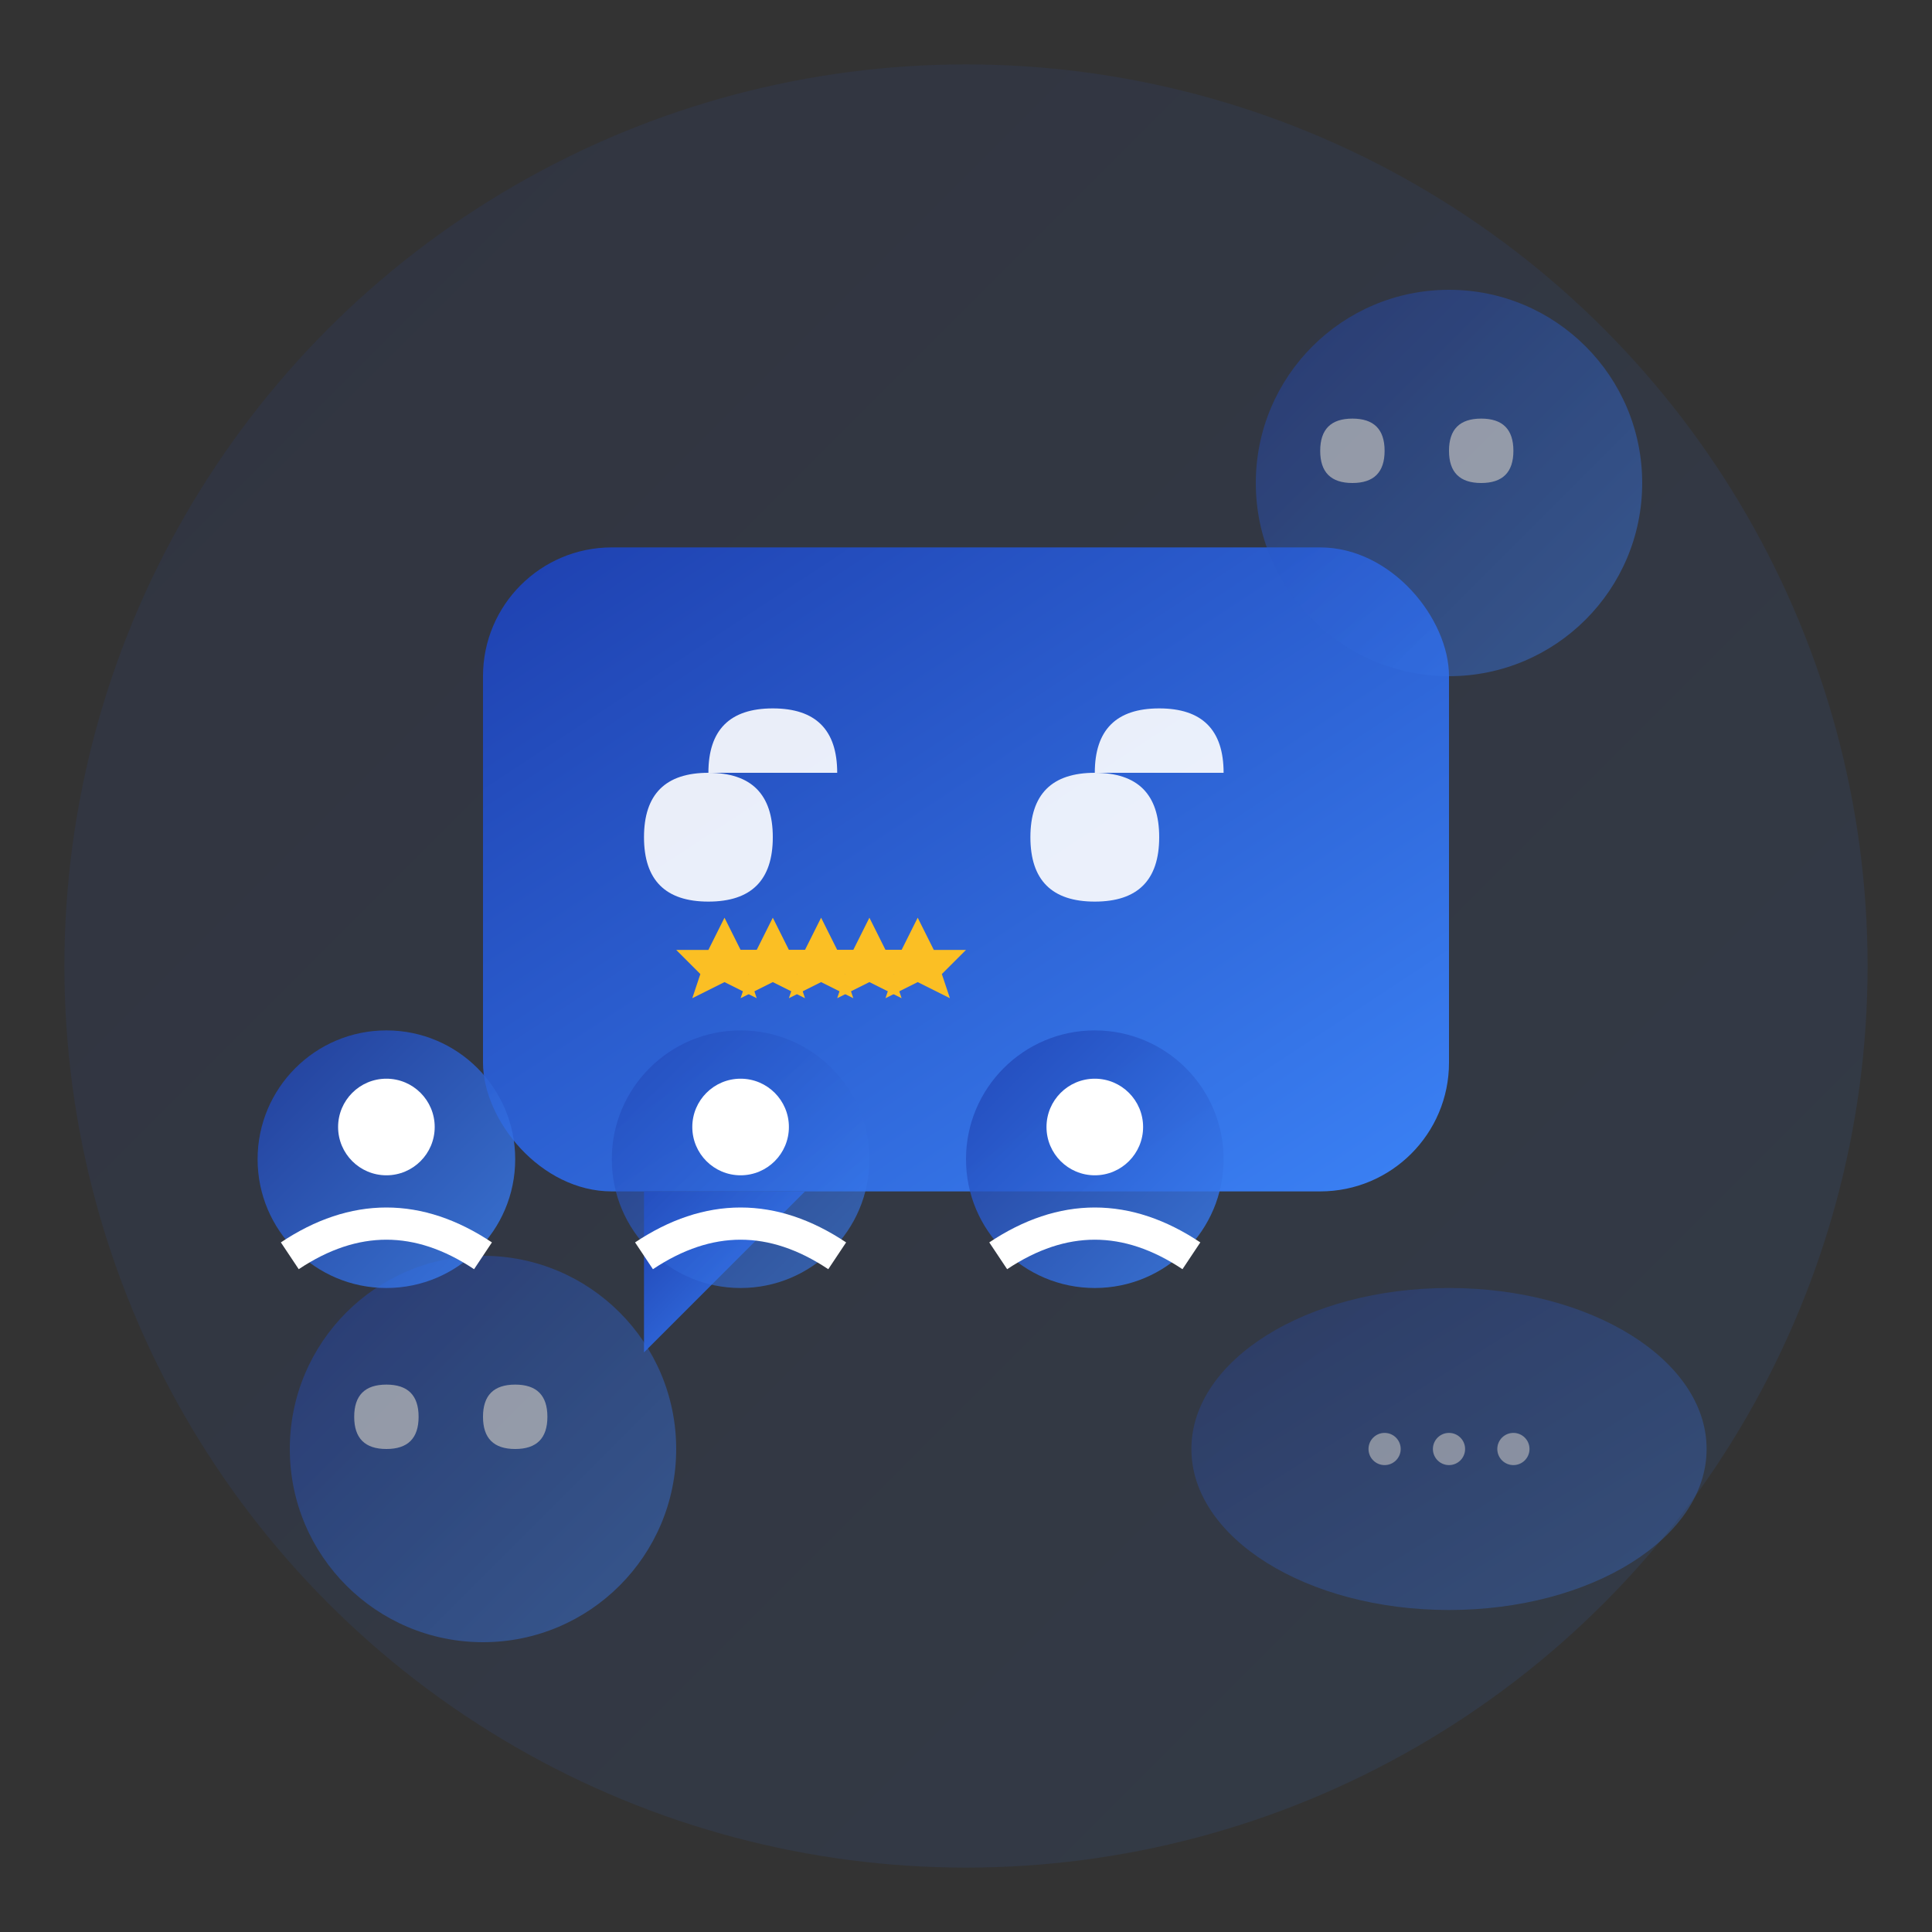 <svg viewBox="0 0 60 60" xmlns="http://www.w3.org/2000/svg">
  <rect x="0" y="0" width="60" height="60" fill="#333333" stroke="none"/>
  <defs>
    <linearGradient id="testimonialsGradient" x1="0%" y1="0%" x2="100%" y2="100%">
      <stop offset="0%" style="stop-color:#1e40af;stop-opacity:1" />
      <stop offset="100%" style="stop-color:#3b82f6;stop-opacity:1" />
    </linearGradient>
  </defs>
  
  <!-- Background circle -->
  <circle cx="30" cy="30" r="28" fill="url(#testimonialsGradient)" opacity="0.1"/>
  
  <!-- Main speech bubble -->
  <g transform="translate(10, 12)">
    <!-- Speech bubble body -->
    <rect x="5" y="5" width="30" height="20" rx="4" fill="url(#testimonialsGradient)"/>
    
    <!-- Speech bubble tail -->
    <path d="M10 25 L10 30 L15 25 Z" fill="url(#testimonialsGradient)"/>
    
    <!-- Quote marks inside bubble -->
    <g fill="white" opacity="0.9">
      <path d="M12 12 Q10 12 10 14 Q10 16 12 16 Q14 16 14 14 Q14 12 12 12 M12 12 Q12 10 14 10 Q16 10 16 12"/>
      <path d="M24 12 Q22 12 22 14 Q22 16 24 16 Q26 16 26 14 Q26 12 24 12 M24 12 Q24 10 26 10 Q28 10 28 12"/>
    </g>
    
    <!-- Star rating -->
    <g transform="translate(12, 16)">
      <g fill="#fbbf24">
        <path d="M0 3 L1 1 L2 3 L4 3 L2.5 4.5 L3 6 L1 5 L-1 6 L-0.5 4.5 L-2 3 Z" transform="scale(0.5)"/>
        <path d="M3 3 L4 1 L5 3 L7 3 L5.5 4.5 L6 6 L4 5 L2 6 L2.5 4.5 L1 3 Z" transform="scale(0.5)"/>
        <path d="M6 3 L7 1 L8 3 L10 3 L8.5 4.5 L9 6 L7 5 L5 6 L5.5 4.5 L4 3 Z" transform="scale(0.5)"/>
        <path d="M9 3 L10 1 L11 3 L13 3 L11.5 4.5 L12 6 L10 5 L8 6 L8.5 4.5 L7 3 Z" transform="scale(0.5)"/>
        <path d="M12 3 L13 1 L14 3 L16 3 L14.5 4.5 L15 6 L13 5 L11 6 L11.5 4.5 L10 3 Z" transform="scale(0.5)"/>
      </g>
    </g>
  </g>
  
  <!-- Multiple smaller testimonial bubbles -->
  <g opacity="0.6">
    <!-- Small bubble 1 -->
    <circle cx="45" cy="15" r="6" fill="url(#testimonialsGradient)" opacity="0.7"/>
    <g fill="white" opacity="0.8">
      <path d="M42 13 Q41 13 41 14 Q41 15 42 15 Q43 15 43 14 Q43 13 42 13"/>
      <path d="M46 13 Q45 13 45 14 Q45 15 46 15 Q47 15 47 14 Q47 13 46 13"/>
    </g>
    
    <!-- Small bubble 2 -->
    <circle cx="15" cy="45" r="6" fill="url(#testimonialsGradient)" opacity="0.7"/>
    <g fill="white" opacity="0.8">
      <path d="M12 43 Q11 43 11 44 Q11 45 12 45 Q13 45 13 44 Q13 43 12 43"/>
      <path d="M16 43 Q15 43 15 44 Q15 45 16 45 Q17 45 17 44 Q17 43 16 43"/>
    </g>
    
    <!-- Small bubble 3 -->
    <ellipse cx="45" cy="45" rx="8" ry="5" fill="url(#testimonialsGradient)" opacity="0.5"/>
    <g fill="white" opacity="0.7" transform="translate(41, 43)">
      <circle cx="2" cy="2" r="0.5"/>
      <circle cx="4" cy="2" r="0.5"/>
      <circle cx="6" cy="2" r="0.5"/>
    </g>
  </g>
  
  <!-- User avatars -->
  <g transform="translate(8, 32)">
    <!-- Avatar 1 -->
    <circle cx="4" cy="4" r="4" fill="url(#testimonialsGradient)" opacity="0.8"/>
    <circle cx="4" cy="3" r="1.5" fill="white"/>
    <path d="M1 7 Q4 5 7 7" stroke="white" stroke-width="1" fill="none"/>
    
    <!-- Avatar 2 -->
    <circle cx="15" cy="4" r="4" fill="url(#testimonialsGradient)" opacity="0.6"/>
    <circle cx="15" cy="3" r="1.5" fill="white"/>
    <path d="M12 7 Q15 5 18 7" stroke="white" stroke-width="1" fill="none"/>
    
    <!-- Avatar 3 -->
    <circle cx="26" cy="4" r="4" fill="url(#testimonialsGradient)" opacity="0.8"/>
    <circle cx="26" cy="3" r="1.5" fill="white"/>
    <path d="M23 7 Q26 5 29 7" stroke="white" stroke-width="1" fill="none"/>
  </g>
</svg>
